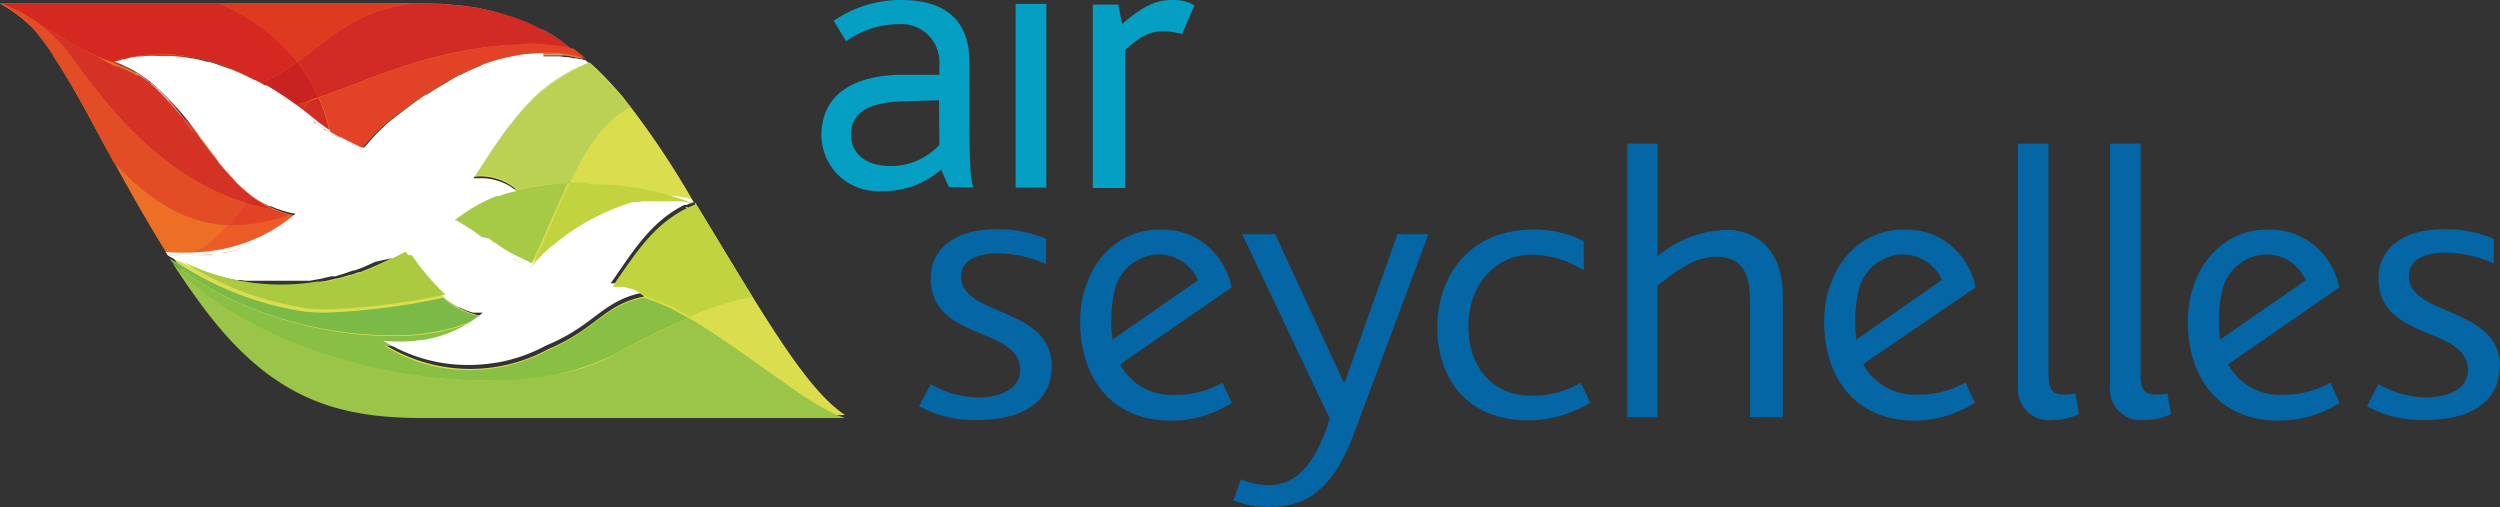 <svg xmlns="http://www.w3.org/2000/svg" viewBox="0 0 189.88 38.51"><rect x="0" y="0" width="189.88" height="38.51" fill="#333333" stroke="none"/><defs><style>.cls-1{fill:#0466a5;}.cls-2{fill:#049fc2;}.cls-3{fill:#dadd4d;}.cls-4{fill:#e4e687;}.cls-5{fill:#c1d33f;}.cls-6{fill:#ed6f26;}.cls-7{fill:#e79379;}.cls-8{fill:#e24d26;}.cls-9{fill:#f8bea8;}.cls-10{fill:#eb5c27;}.cls-11{fill:#e6795e;}.cls-12{fill:#e24226;}.cls-13{fill:#e16970;}.cls-14{fill:#de3a20;}.cls-15{fill:#d24947;}.cls-16{fill:#d22e24;}.cls-17{fill:#e14322;}.cls-18{fill:#e57e7f;}.cls-19{fill:#d43225;}.cls-20{fill:#d5554d;}.cls-21{fill:#d54840;}.cls-22{fill:#d22d25;}.cls-23{fill:#d42820;}.cls-24{fill:#c82321;}.cls-25{fill:#bfd677;}.cls-26{fill:#bad153;}.cls-27{fill:#adcc54;}.cls-28{fill:#a6c946;}.cls-29{fill:#cad855;}.cls-30{fill:#b5d488;}.cls-31{fill:#a2c95b;}.cls-32{fill:#8abf46;}.cls-33{fill:#7bba47;}.cls-34{fill:#e15757;}.cls-35{fill:#d2403b;}.cls-36{fill:#d22a24;}.cls-37{fill:#c82121;}.cls-38{fill:#fff;}.cls-39{fill:#ebedaa;}.cls-40{fill:#f0f1c2;}.cls-41{fill:#dee6a0;}.cls-42{fill:#f7b284;}.cls-43{fill:#f2c5b4;}.cls-44{fill:#f0a37f;}.cls-45{fill:#fcdccf;}.cls-46{fill:#f6aa81;}.cls-47{fill:#eeaeaa;}.cls-48{fill:#f1b9b4;}.cls-49{fill:#f09d79;}.cls-50{fill:#e7a395;}.cls-51{fill:#e69477;}.cls-52{fill:#dee9b9;}.cls-53{fill:#d9e5a9;}.cls-54{fill:#d1e1a1;}.cls-55{fill:#e3e9a9;}.cls-56{fill:#d3e29e;}.cls-57{fill:#d7e7c0;}.cls-58{fill:#c2db9e;}.cls-59{fill:#f1b6a1;}.cls-60{fill:#f09f7d;}.cls-61{fill:#e59377;}.cls-62{fill:#9bc549;}.cls-63{fill:#acca3f;}</style></defs><title>HM</title><g id="Layer_2" data-name="Layer 2"><g id="Layer_1-2" data-name="Layer 1"><g id="layer1"><g id="g10912"><g id="g8792"><path id="path8794" class="cls-1" d="M79.88,27.82C79.88,23.27,73,24.06,73,21c0-1.26,1.27-1.76,2.78-1.76a9.21,9.21,0,0,1,3.67.82V18.14a9.48,9.48,0,0,0-3.76-.73c-3.41,0-5,1.67-5,3.72,0,4.82,6.8,3.61,6.8,7,0,1.29-1.33,2.05-3.17,2.05a7.24,7.24,0,0,1-3.63-1l-.89,1.67a8.69,8.69,0,0,0,4.42,1.05c3.2,0,5.66-1.2,5.66-4.11"/></g><g id="g8796"><path id="path8798" class="cls-1" d="M108.49,17.79h-2.35l-4,11.24h-.09L96.85,17.79h-2.5l6.64,14c-1.1,3.68-2.72,5.05-4.57,5.05a5,5,0,0,1-2.16-.44L93.68,38a6.59,6.59,0,0,0,2.69.5c2.44,0,4.73-.87,6.48-5.6Z"/></g><g id="g8800"><path id="path8802" class="cls-1" d="M120.78,30.58l-.72-1.52a7.1,7.1,0,0,1-3.7,1c-3,0-4.83-2.17-4.83-5.25s1.94-5.47,4.86-5.47a7.59,7.59,0,0,1,3.9,1.19V18.31a8.53,8.53,0,0,0-3.77-.88c-5,0-7.35,3.6-7.35,7.44s2.22,7.06,6.91,7.06a9.27,9.27,0,0,0,4.71-1.34"/></g><g id="g8804"><path id="path8806" class="cls-1" d="M135.41,31.69V22.53c0-3.78-2.2-5.07-4.31-5.07a8.49,8.49,0,0,0-5.2,2V10.91H123.6V31.69h2.29v-10c1.23-.91,2.66-2.19,4.45-2.19,2.33,0,2.58,1.81,2.58,3.54v8.63Z"/></g><g id="g8808"><path id="path8810" class="cls-1" d="M189.88,27.82c0-4.55-6.92-3.76-6.92-6.87,0-1.26,1.27-1.76,2.78-1.76a9.21,9.21,0,0,1,3.67.82V18.14a9.48,9.48,0,0,0-3.76-.73c-3.42,0-5,1.67-5,3.72,0,4.82,6.8,3.61,6.8,7,0,1.29-1.33,2.05-3.16,2.05a7.23,7.23,0,0,1-3.63-1l-.89,1.67a8.69,8.69,0,0,0,4.42,1.05c3.2,0,5.66-1.2,5.66-4.11"/></g><g id="g8812"><path id="path8814" class="cls-1" d="M147.46,21.28,141,25.79a10.25,10.25,0,0,1,.2-3.86,3.52,3.52,0,0,1,3.32-2.61,3.28,3.28,0,0,1,3,2m2.53.51a3.3,3.3,0,0,0-.25-.85,5.3,5.3,0,0,0-5.25-3.54c-3.44,0-6,3-6,7s2.14,7.51,6.94,7.51A8.61,8.61,0,0,0,150,30.58l-.72-1.53a7.08,7.08,0,0,1-3.6.92,4.44,4.44,0,0,1-4.17-2.31Z"/></g><g id="g8816"><path id="path8818" class="cls-1" d="M175.13,21.28l-6.5,4.51a10.22,10.22,0,0,1,.19-3.86,3.52,3.52,0,0,1,3.32-2.61,3.28,3.28,0,0,1,3,2m2.53.51a3.33,3.33,0,0,0-.25-.85,5.3,5.3,0,0,0-5.25-3.54c-3.44,0-6,3-6,7s2.14,7.51,6.94,7.51a8.59,8.59,0,0,0,4.58-1.35L177,29.06a7.09,7.09,0,0,1-3.6.92,4.43,4.43,0,0,1-4.17-2.31Z"/></g><g id="g8820"><path id="path8822" class="cls-1" d="M157.91,31.43l-.29-1.55a3.24,3.24,0,0,1-.79.09c-.89,0-1.24-.26-1.24-1.58V10.91h-2.32V29.36a2.35,2.35,0,0,0,2.64,2.54,4.37,4.37,0,0,0,2-.47"/></g><g id="g8824"><path id="path8826" class="cls-1" d="M164.9,31.43l-.29-1.55a3.24,3.24,0,0,1-.79.09c-.89,0-1.24-.26-1.24-1.58V10.91h-2.32V29.36a2.35,2.35,0,0,0,2.64,2.54,4.36,4.36,0,0,0,2-.47"/></g><g id="g8828"><path id="path8830" class="cls-1" d="M91,21.28l-6.5,4.51a10.25,10.25,0,0,1,.19-3.86,3.52,3.52,0,0,1,3.32-2.61,3.28,3.28,0,0,1,3,2m2.53.51a3.29,3.29,0,0,0-.25-.85,5.3,5.3,0,0,0-5.25-3.54c-3.44,0-6,3-6,7s2.14,7.51,6.94,7.51a8.6,8.6,0,0,0,4.58-1.35l-.72-1.53a7.09,7.09,0,0,1-3.6.92,4.43,4.43,0,0,1-4.17-2.31Z"/></g><path id="path8832" class="cls-2" d="M79.47.3H77.14V14.25h2.33Z"/><g id="g8834"><path id="path8836" class="cls-2" d="M90.72.41A3,3,0,0,0,89.12,0c-.92,0-1.91.1-3.9,1.83L84.94.35H83V14.28h2.46V3.8c1.23-1.12,1.91-1.42,2.89-1.42a4.42,4.42,0,0,1,1.42.22Z"/></g><g id="g8838"><path id="path8840" class="cls-2" d="M73.94,14.23c-.19-.44-.31-1.38-.31-5.3V4.71C73.63,1.17,71.35,0,68.46,0a9,9,0,0,0-5.14,1.58l.94,1.55a6.85,6.85,0,0,1,3.95-1.29A2.88,2.88,0,0,1,71.35,4.8v.88h-3.1c-3.92.12-5.86,1.86-5.86,4.58a4.27,4.27,0,0,0,4.54,4.25,6.56,6.56,0,0,0,4.55-1.64l.59,1.34ZM71.35,11a5,5,0,0,1-3.71,1.61c-1.94,0-3-1-3-2.36,0-1.61,1.13-2.46,3.89-2.55l2.79-.09Z"/></g><g id="g8842"><path id="path8844" class="cls-3" d="M52.78,15.58h0l-.52.23h0c-2.74,1.29-4.11,3.7-5.77,6a3.16,3.16,0,0,1,2.44.71c-3.07.6-3.63,2.47-7.3,4h0a12.37,12.37,0,0,1-12.38-.33h0a11.67,11.67,0,0,0,3-.07,9.38,9.38,0,0,0,4.53-2.08h0c-2.93-.5-4.3-2.81-5.95-5a26.37,26.37,0,0,1-3.48,1.63l-.11,0-.55.2-.11,0h0q-.47.15-.95.28h-.08l-.72.17h0l-.73.13h0a16.69,16.69,0,0,1-11-2h0c.58.92,1.39,2.14,2.41,3.52,5.23,7.08,10.2,8.55,16.79,8.55H64.18c-3-2-6.08-7.43-11.4-16.17"/></g><g id="g8846"><path id="path8848" class="cls-4" d="M31,19.38l.14.19L31,19.38m.17.23a18.61,18.61,0,0,0,2.55,3h0a17.64,17.64,0,0,1-2.44-2.86l-.11-.15m-18.22.06h0l.19.11-.19-.11m.86.46h0A16.55,16.55,0,0,0,21,21.87a16.56,16.56,0,0,1-7.22-1.73m14.73.13-.46.2c-.26.11-.51.21-.74.28h0l-.1,0-.23.08.27-.1.11,0c.37-.13.79-.3,1.21-.48M26.63,21l-.87.26-.05,0,.64-.19h0l.13,0h0l.11,0m-1.05.32h0m-.06,0h-.06l-.83.19h0l.13,0h0l.73-.17h.06m-1.05.24h0l-.31.06.1,0,.22,0m-.42.08-.1,0h.1m12.56,2.44h0"/></g><g id="g8850"><path id="path8852" class="cls-5" d="M13.78,20.14h0a16.58,16.58,0,0,0,7.42,1.74,17,17,0,0,0,2.73-.22h0l.28,0-.1,0-.1,0H24a17.15,17.15,0,0,1-2.75.22H21a16.57,16.57,0,0,1-7.22-1.73m13.52.61-.11,0-.27.1-.28.1-.11,0,.26-.09.26-.09.26-.09m-.77.27h0l-.13,0h0l.06,0,.08,0h0m-.95.28h0m0,0h0m0,0h0"/></g><g id="g8854"><path id="path8856" class="cls-3" d="M41,7C39,8.81,37.52,11.2,36,13.43a4.2,4.2,0,0,1,3.26,1,11.52,11.52,0,0,0-4.67,2.25,21.31,21.31,0,0,1,2.88,2,13.65,13.65,0,0,0,1.49,1l1,.49.41.2a11.89,11.89,0,0,1,1.59-1.58c2.64-2.07,6.24-4.37,10.07-3.55l.11,0,.57.15h0a64.77,64.77,0,0,0-5.38-8l-.05-.06c-.4-.47-.81-.93-1.24-1.38q-.35-.36-.71-.71l-.36-.33-.18-.16-.37.15A12.37,12.37,0,0,0,41,7"/></g><g id="g8858"><path id="path8860" class="cls-6" d="M14.43,9.5,14,9l-.15-.19-.52-.62L13.17,8l-.54-.58-.2-.19L12,6.76l-.28-.24-.52-.41-.3-.22-.08-.05-.44-.28-.07,0a9.76,9.76,0,0,0-1.66-.78l.69-.22.06,0a12.56,12.56,0,0,1,9.08,1.14l0,0,.46.23.81.44.16.1.87.53.33.22.81.56.17.12.17.13c.52.39,1,.78,1.5,1.18h0l.33.25c.34.24.69.46,1,.67l0,0c.35.2.72.39,1.08.58l1,.48,0,0,.21.1h.07a16.51,16.51,0,0,1,2.19-2.18c3.82-3,9.11-6.35,14.69-4.6h0A16.69,16.69,0,0,0,35,.42C32.57.19,30.15.26,27.77.26H0a10.14,10.14,0,0,1,4.08,4c1.66,2.53,3,5.25,4.48,7.89,1.34,2.43,2.7,4.85,4.17,7.2a14.77,14.77,0,0,0,5.38-.47,13.17,13.17,0,0,0,4.6-2.46h0c-4.07-.7-5.94-4-8.24-7"/></g><g id="g8862"><path id="path8864" class="cls-7" d="M31.71.26h-.1c1.05,0,2.06,0,3,.14C33.71.3,32.73.26,31.71.26M43.57,3.8q.46.36.9.74h0q-.45-.39-.91-.74h0M41.28,4A14.65,14.65,0,0,0,34.42,6l-.08,0a31.33,31.33,0,0,0-4.06,2.68c.66-.5,1.36-1,2.1-1.49h.07a21.18,21.18,0,0,1,4.94-2.47h0l.45-.14h0l.44-.12h.06l.42-.1.08,0,.41-.08.09,0,.4-.06h.11l.39,0h.13l.37,0h1.05l.34,0h.14l.2,0,.31,0,.23,0,.29.05.25.06.27.06.15,0,.34.1h0a10.45,10.45,0,0,0-2.2-.44c-.32,0-.63,0-1,0M19.76,6.35l.06,0h0l0,0h0m1.63,1,.26.18.44.32.55.41.53.41.29.23.06.05c-.4-.33-.83-.66-1.27-1l-.14-.11-.07,0-.14-.1-.52-.36m6.13,3.94h0"/></g><g id="g8866"><path id="path8868" class="cls-8" d="M31.61.26h0M42.23,4.09a10.45,10.45,0,0,1,2.2.44h0a10.45,10.45,0,0,0-2.2-.44M34.34,6a25.23,25.23,0,0,0-4.21,2.79h0l.15-.11A31.48,31.48,0,0,1,34.34,6m-14.57.32,0,0,0,0,0,0h0l.77.47.3.19.42.28.52.36.14.1a26.37,26.37,0,0,0-2.27-1.48m2.34,1.53.14.11c.44.32.86.66,1.27,1l.24.19-.37-.3-.2-.16-.29-.23h0L22.27,8h0l-.16-.12m1.65,1.29h0m0,0h0m0,0h0m0,0,0,0,0,0m.28.21h0m.26.18h0l0,0-.07,0"/></g><g id="g8870"><path id="path8872" class="cls-9" d="M22,16.31h0l.64.14L22,16.31m.64.14h0m-.33.32a13.19,13.19,0,0,1-3.76,2l.17-.06h0a12.41,12.41,0,0,0,2.06-.94q.53-.3,1-.65l.46-.34,0,0m-9.64,2.55,0,.07,0-.07m3.43,0h0m-1.6.12h0"/></g><g id="g8874"><path id="path8876" class="cls-10" d="M22,16.31a14.7,14.7,0,0,1-4,.78h-.7q-.48.53-1,1a4.31,4.31,0,0,1-1.68,1.1,4,4,0,0,1-1.12.15,5.69,5.69,0,0,1-.82-.07l0,.07h.19l.29,0,.26,0h1.36l.5,0h.13l.64-.07h0l.58-.09.21,0,.4-.08.23-.05L18,19l.13,0h0l.05,0,.4-.12a13.19,13.19,0,0,0,3.76-2l0,0h0c.11-.1.28-.27.35-.27h-.06L22,16.31"/></g><g id="g8878"><path id="path8880" class="cls-7" d="M0,.26H0m0,0H0m0,0C3,1.55,5,5.64,8.4,11.89,7,9.34,5.67,6.73,4.08,4.29A10.19,10.19,0,0,0,0,.27"/></g><g id="g8882"><path id="path8884" class="cls-8" d="M0,.26H0a10.18,10.18,0,0,1,4.05,4c1.6,2.43,2.92,5,4.32,7.59l.25.46C11.1,15,14,17,17.32,17.1a19.33,19.33,0,0,0,1.35-1.7c-6.56-2-10.73-7.62-13.18-11A12,12,0,0,0,2.15,1.26C1.88,1.1,1.62,1,1.38.83S1,.66.9.59L.4.39.2.32,0,.26"/></g><g id="g8886"><path id="path8888" class="cls-7" d="M16.39,12.1a11.52,11.52,0,0,0,4.47,3.82h0a8,8,0,0,0,1.15.39h0a7.78,7.78,0,0,1-.86-.28h0l-.39-.16,0,0a11.77,11.77,0,0,1-4.28-3.73"/></g><g id="g8890"><path id="path8892" class="cls-11" d="M20.85,15.92a7.89,7.89,0,0,0,1.16.39,7.83,7.83,0,0,1-1.15-.39h0"/></g><g id="g8894"><path id="path8896" class="cls-12" d="M18.67,15.41a19.06,19.06,0,0,1-1.35,1.7H18a14.65,14.65,0,0,0,4-.78,8.08,8.08,0,0,1-1.16-.39,17.05,17.05,0,0,1-2.18-.52"/></g><g id="g8898"><path id="path8900" class="cls-13" d="M34.65.39l.34,0h.07l-.41,0m3.19.56q.79.22,1.54.5a15.83,15.83,0,0,1,1.76.79l.13.06.63.36c.5.3,1,.62,1.44,1l.24.18h0A16,16,0,0,0,37.83.95"/></g><g id="g8902"><path id="path8904" class="cls-14" d="M31.59.26h-15a15.14,15.14,0,0,1,6,4.45c2.47-1.79,4.56-4,8.88-4.45h.12"/></g><g id="g8906"><path id="path8908" class="cls-15" d="M31.62.26c1.12,0,2.23.06,3.34.17h0l-.34,0c-1-.1-2-.13-3-.14m7.76,1.2a16.3,16.3,0,0,1,1.71.77l.05,0a15.74,15.74,0,0,0-1.76-.79m4,2.17.24.18h0l-.24-.18"/></g><g id="g8910"><path id="path8912" class="cls-14" d="M.11.29.2.32.39.39.11.29M1.73,1,2,1.17,1.73,1"/></g><g id="g8914"><path id="path8916" class="cls-13" d="M9,4.61l-.42.14.24-.08.14,0H9M19.46,6.18l.3.17h0l-.27-.15"/></g><g id="g8918"><path id="path8920" class="cls-14" d="M12.32,4.1a10.71,10.71,0,0,0-3.69.65L9,4.61l.06,0,.27-.08.24-.07.25-.06.26-.06.24,0,.28,0,.22,0,.3,0,.19,0,.35,0h.61c.35,0,.7,0,1,0h.06l.45.05h.07l.44.07h.05l.47.1h0a16.89,16.89,0,0,1,4.54,1.79l.27.15h0A15,15,0,0,0,12.32,4.1"/></g><g id="g8922"><path id="path8924" class="cls-15" d="M19.74,6.34h0l0,0M22,7.84l.07,0,0,0,0,0"/></g><g id="g8926"><path id="path8928" class="cls-16" d="M19.74,6.34h0l0,0A26.37,26.37,0,0,1,22,7.84l0,0,0,0,.16.12h0a26.56,26.56,0,0,0-2.53-1.67"/></g><g id="g8930"><path id="path8932" class="cls-16" d="M.2.32.4.39h0L.2.32M.9.59c.15.07.32.14.48.23s.5.27.77.43L2,1.17,1.73,1C1.45.85,1.17.71.9.59"/></g><g id="g8934"><path id="path8936" class="cls-17" d="M0,.26H0l.1,0L0,.26M.42.4.74.52.42.4M2.5,1.47C3.39,2,4.39,2.68,5.45,3.28c.51.3,1,.58,1.59.83H7C6.51,3.86,6,3.58,5.45,3.28,4.32,2.63,3.35,2,2.5,1.47"/></g><g id="g8938"><path id="path8940" class="cls-18" d="M8.63,4.75h0m.16.07h0m0,0a9.81,9.81,0,0,1,1.43.69l.08,0h0A9.86,9.86,0,0,0,8.8,4.82m1.53.74h0m1.07.73.27.22,0,0h0l0,0h0l0,0-.09-.07h0l-.05,0h0l0,0m.52.42h0m.52.48h0l0,0,0,0m.77.8h0m.32.37,0,0,.05.06-.05-.06,0,0m.67.82h0l0,0,0,.06,0-.06,0,0M15,10.26c.46.62.92,1.25,1.39,1.85-.39-.5-.76-1-1.14-1.52L15,10.26"/></g><g id="g8942"><path id="path8944" class="cls-17" d="M7.22,4.2l.23.1c.4.18.79.33,1.18.46l.07,0,.08,0,.65.27.19.09.49.26.13.07A9.55,9.55,0,0,0,8.8,4.82h0l-.17-.06h0c-.4-.13-.8-.28-1.18-.45l-.23-.1m3.11,1.36.07,0-.06,0h0m.16.1.25.16c.29.2.57.41.84.61l.1.08h0l-.27-.22-.07-.05-.08-.06-.08-.06L11,6l-.09-.07-.08-.05,0,0,0,0h0l-.23-.15m1.2.86h0m.74.67.28.27-.07-.07h0l0,0-.14-.13,0,0h0m.74.77h0m0,0,0,0,0,0h0m.39.44.13.16.1.12-.1-.12-.13-.16m10.16.73h0m0,0,0,0,0,0m0,0h0m0,0h0"/></g><g id="g8946"><path id="path8948" class="cls-19" d="M23.51,7.66c-.43.13-.84.25-1.24.35l.62.47L23,8.34,23.22,8l.3-.38m-.13,1.21.37.3h0l0,0h0l0,0,0,0,.13.1.06,0,0,0h0l.23.16.07,0,.1.07h0c-.4-.26-.76-.55-1.13-.85"/></g><g id="g8950"><path id="path8952" class="cls-19" d="M.4.39l.5.2h0L.74.52.42.4h0"/></g><g id="g8954"><path id="path8956" class="cls-20" d="M10.23,5.51l0,0,.06,0h0l-.08,0m1.61,1.15.12.1,0,0,0,0h0l0,0h0l-.07-.06m.21.18,0,0h0l0,0m.17.15.17.17-.08-.08L12.21,7m.75.75.11.12L13,7.78l0,0M13.2,8h0m.13.15h0m.1.11.16.19-.05-.06,0,0-.09-.11m.44.53h0l.1.13-.1-.13M14,9l0,0,.37.47-.12-.16,0-.06,0,0-.09-.11L14,9m.85,1.1A23.51,23.51,0,0,0,19,14.86h0a8.37,8.37,0,0,0,1.81,1.06h0A11.51,11.51,0,0,1,16.4,12.1c-.47-.6-.93-1.22-1.39-1.85L14.85,10"/></g><g id="g8958"><path id="path8960" class="cls-19" d="M2.15,1.26A12,12,0,0,1,5.49,4.4c2.46,3.38,6.63,9,13.18,11l.38-.54A23.51,23.51,0,0,1,14.85,10l-.33-.43-.08-.11h0l0-.05L14,9l0,0h0l0,0-.1-.13h0l0,0-.1-.13-.13-.16-.16-.19,0,0-.07-.07h0L13.23,8l0,0h0l-.09-.09L13,7.74l-.1-.11-.09-.09-.07-.07-.28-.27h0l0,0L12.21,7l0,0-.11-.1,0,0L12,6.78l0,0-.12-.1-.12-.1,0,0h0l-.1-.08c-.27-.21-.54-.41-.84-.61l-.25-.16h0l-.07,0-.07,0-.06,0,0,0-.13-.07-.49-.26-.19-.09-.65-.27-.08,0-.07,0A12.32,12.32,0,0,1,7.45,4.3l-.23-.1-.17-.08H7C6.49,3.86,6,3.58,5.45,3.28,4.39,2.68,3.39,2,2.5,1.47l-.36-.21"/></g><g id="g8962"><path id="path8964" class="cls-21" d="M19,14.86h0a8.36,8.36,0,0,0,1.81,1.06h0A8.35,8.35,0,0,1,19,14.86"/></g><g id="g8966"><path id="path8968" class="cls-22" d="M19,14.86l-.38.54a16.83,16.83,0,0,0,2.18.52A8.33,8.33,0,0,1,19,14.86"/></g><g id="g8970"><path id="path8972" class="cls-23" d="M16.63.26H0l.09,0,.28.1h0L.74.52c.23.09.45.2.66.31L1.73,1,2,1.17l.49.3C3.35,2,4.32,2.63,5.45,3.28c.53.3,1.06.58,1.59.83h0l.17.08.23.1c.38.17.77.32,1.18.45a10.66,10.66,0,0,1,3.69-.65,15,15,0,0,1,7.42,2.24A13.29,13.29,0,0,0,22.58,4.7a15.13,15.13,0,0,0-6-4.45"/></g><g id="g8974"><path id="path8976" class="cls-24" d="M22.58,4.7a13.35,13.35,0,0,1-2.84,1.63A26.58,26.58,0,0,1,22.27,8q.6-.15,1.24-.35l.15-.19L24,7A12.82,12.82,0,0,0,22.58,4.7"/></g><g id="g8978"><path id="path8980" class="cls-24" d="M.39.39h0M.74.52.87.58h0c.27.12.55.26.83.42L1.41.83C1.19.72,1,.61.74.52M2,1.17l.13.08.36.21L2,1.17m5,2.95.17.08-.17-.08"/></g><g id="g8982"><path id="path8984" class="cls-25" d="M45.25,5.25l0,0c.24.23.48.47.71.71.43.44.84.9,1.24,1.38l.05.06.42.51c-.15-.19-.31-.38-.47-.57-.37-.44-.75-.86-1.14-1.28-.23-.24-.47-.48-.71-.72l-.11-.11m-8.88,8.16h0"/></g><g id="g8986"><path id="path8988" class="cls-26" d="M44.74,4.77l-.05,0h0l-.14.05-.2.08-.1,0-.33.15-.34.16-.5.28-.37.21-.46.31-.36.25-.46.37L41.1,7l0,0,0,0L41,7l-.4.38-.27.26c-.17.17-.33.34-.49.52l-.22.23-.5.6L39,9.22l-.53.68-.1.13-.58.8,0,0-.35.5,0,0-.71,1-.7,1h.42a4,4,0,0,1,2.83,1h0a9,9,0,0,0-1.3.36A26.85,26.85,0,0,1,41.85,14c.48-.05,1-.09,1.45-.12.2-.42.4-.83.62-1.24A12.43,12.43,0,0,1,46.5,9.08a5.74,5.74,0,0,1,1.37-.92l-.18-.23-.42-.51-.05-.06c-.4-.47-.81-.93-1.24-1.38-.23-.24-.47-.48-.71-.71l0,0-.51-.47h0"/></g><g id="g8990"><path id="path8992" class="cls-25" d="M35.57,17.29c.55.37,1.06.75,1.55,1.14l0,0c-.44-.35-.9-.7-1.39-1l-.19-.13"/></g><g id="g8994"><path id="path8996" class="cls-26" d="M35.77,17.42c.49.34,1,.68,1.39,1l.1.07c-.46-.37-1-.75-1.49-1.11m3.51,2.41h0"/></g><g id="g8998"><path id="path9000" class="cls-4" d="M50.49,15h0m-.36,0h0m-.76.05h0m-.38.05h0m-.42.08h0m-.28.06-.13,0h0l.08,0m-.16,0a17.28,17.28,0,0,0-6,3.21,18.44,18.44,0,0,1,5.31-3h0l.33-.1h0l.29-.08m4.49,0,0,0,0,0h0M42.16,18.52h0m0,0h0m0,0h0m-.24.19h0"/></g><g id="g9002"><path id="path9004" class="cls-4" d="M37.86,14.78l-.15,0a12,12,0,0,0-3.17,1.83,13,13,0,0,1,3.32-1.87m-3.32,1.87.07,0,0,0q.47.28.92.57c-.33-.22-.68-.44-1-.64m3,2.08,0,0a9,9,0,0,0,1.35.86,13.56,13.56,0,0,1-1.37-.88"/></g><g id="g9006"><path id="path9008" class="cls-5" d="M37.25,18.53l.24.2a14.06,14.06,0,0,0,1.37.88l.05,0h0l.25.13a16.29,16.29,0,0,1-1.92-1.25"/></g><g id="g9010"><path id="path9012" class="cls-27" d="M34.54,16.65h0q.53.31,1,.64l.19.13c-.39-.27-.8-.53-1.22-.77"/></g><g id="g9014"><path id="path9016" class="cls-28" d="M43.3,13.9c-.48,0-1,.06-1.45.12a27.08,27.08,0,0,0-3.95.75h0a13,13,0,0,0-3.32,1.87c.42.24.83.5,1.22.77s1,.73,1.49,1.11a16.29,16.29,0,0,0,1.92,1.25l.09,0h0l.56.28h0l0,0,.29.14h0c.15,0,.48-.77.55-.92.37-.73.7-1.47,1-2.21.48-1.09,1-2.19,1.46-3.27"/></g><g id="g9018"><path id="path9020" class="cls-4" d="M52.26,15.8l0,0h0l-.06,0H52l-.42.23q.29-.17.61-.32h0l0,0m2,2.27c1,1.66,1.93,3.19,2.79,4.57-.85-1.38-1.78-2.9-2.79-4.57m-41.38,1.6v0h0v0m0,0h0m0,0v0h0m33.77,1.86h0l-.24.34.24-.34m-22.1,0-.11,0h.11"/></g><g id="g9022"><path id="path9024" class="cls-29" d="M26.53,21h0m-.17.05h0l-.64.19-.13,0h0l.78-.23m-.87.25h0m0,0h0l-.73.17h0l-.13,0h0l.17,0h0l.72-.17h0m-1,.23h0l-.22,0,.22,0"/></g><g id="g9026"><path id="path9028" class="cls-30" d="M12.91,19.67h0m.2.11.67.36h0l-.65-.34m35.75,2.78,0,0,0,0h0m-15.17.05h0a6.08,6.08,0,0,0,2.92,1.45h0L36.32,24l-.07,0L36,23.9l-.15,0-.31-.11-.11,0-.32-.15,0,0a6.56,6.56,0,0,1-1.33-.91m3,1.46h0m27.47,7.65,0,0,0,0h0"/></g><g id="g9030"><path id="path9032" class="cls-31" d="M12.91,19.67h0q.43.25.87.46h0l-.67-.36-.19-.11m20.77,2.95h0a6.09,6.09,0,0,0,3,1.46h-.07a6.08,6.08,0,0,1-2.92-1.45"/></g><g id="g9034"><path id="path9036" class="cls-32" d="M12.91,19.67h0c.28.17.57.32.86.47h0q-.44-.22-.87-.46"/></g><g id="g9038"><path id="path9040" class="cls-31" d="M12.91,19.67h0"/></g><g id="g9042"><path id="path9044" class="cls-32" d="M12.91,19.67h0l.13.2-.13-.21h0m.13.21.39.61c5.41,5.48,15.31,8.43,23.48,8.43a20.53,20.53,0,0,0,9.8-2,51.91,51.91,0,0,1,5.58-2.75c-.43-.25-.87-.5-1.34-.74a18,18,0,0,0-2-.8l-.08,0,0,0c-3.07.61-3.63,2.47-7.3,4h0a12.31,12.31,0,0,1-3.76,1.31h-.05a12.58,12.58,0,0,1-2.12.18h0a12.08,12.08,0,0,1-6.44-1.84h.05c.44,0,.86.06,1.27.06h0a10.94,10.94,0,0,0,1.61-.11h0l.1,0a9.38,9.38,0,0,0,4.53-2.08h-.07a16,16,0,0,1-7,1.38c-5.63,0-12.28-2-16.61-5.58"/></g><g id="g9046"><path id="path9048" class="cls-33" d="M12.91,19.67l.13.21h0c4.32,3.63,11,5.58,16.61,5.58a16,16,0,0,0,7-1.38,6.09,6.09,0,0,1-3-1.46,52.23,52.23,0,0,1-8.92,1.13,14.87,14.87,0,0,1-1.57-.08,23.86,23.86,0,0,1-9.41-3.54c-.29-.15-.58-.3-.86-.47"/></g><g id="g9050"><path id="path9052" class="cls-9" d="M44.47,4.54h0m-18.57,6,.15.08.05,0,.25.13-.1,0-.35-.18m1.59.79h0"/></g><g id="g9054"><path id="path9056" class="cls-10" d="M44.47,4.54h0M24.93,10l0,0,.25.15,0,0,.11.06L24.93,10m.91.51,0,0,.36.18.09,0h0l-.52-.27m1,.52.06,0,.13.07L26.87,11m.34.16h0l.26.13-.28-.13"/></g><g id="g9058"><path id="path9060" class="cls-11" d="M43.56,3.8q.46.35.91.74h0c-.29-.25-.6-.5-.9-.74h0m-2.28.25a14.71,14.71,0,0,0-6.94,2l.08,0a14.66,14.66,0,0,1,6.86-1.94c.32,0,.63,0,1,0-.32,0-.64,0-1,0m-13.8,7.26h0l0,0h-.07"/></g><g id="g9062"><path id="path9064" class="cls-34" d="M41.14,2.24a16.73,16.73,0,0,1,2.2,1.38,17.17,17.17,0,0,0-1.44-1l-.63-.36-.13-.06"/></g><g id="g9066"><path id="path9068" class="cls-35" d="M41.09,2.22A17.14,17.14,0,0,1,43.56,3.8h0l-.24-.18a16.86,16.86,0,0,0-2.2-1.38l-.05,0"/></g><g id="g9070"><path id="path9072" class="cls-36" d="M41.09,2.22a16.3,16.3,0,0,0-1.71-.77A18.31,18.31,0,0,0,35,.43h0C33.85.32,32.73.27,31.62.26h-.15c-4.33.46-6.41,2.66-8.88,4.45A12.89,12.89,0,0,1,24,7l.18.39c.85-.28,1.76-.62,2.75-1,5.66-2.3,9.84-3,12.9-3a15.67,15.67,0,0,1,3.69.41,17.14,17.14,0,0,0-2.48-1.58"/></g><g id="g9074"><path id="path9076" class="cls-22" d="M24.22,7.44l-.71.23-.3.38L23,8.33l-.11.15.49.39c.37.3.74.59,1.13.85l.06,0,.09.05,0,0,0,0,.08,0,.27.16a14.07,14.07,0,0,0-.86-2.63"/></g><g id="g9078"><path id="path9080" class="cls-37" d="M24,7l-.37.42-.16.19.71-.23L24,7"/></g><g id="g9082"><path id="path9084" class="cls-38" d="M41.27,4.05H41l-.4,0h-.2l-.16,0-.32,0h-.13l-.52.08-.23,0-.35.07-.24.06-.34.09-.23.06-.53.16-.3.1-.26.09L36.51,5l-.25.1-.31.13-.24.11-.3.14-.25.12-.19.1-.09,0-.27.14L34.35,6,34,6.23l-.18.1c-.47.27-.93.56-1.38.85h-.09l0,0-.4.27-.09.07-.33.23-.12.09-.3.22-.13.1-.28.21-.13.1-.28.21-.11.08h0l-.39.3h0c-.19.15-.37.3-.55.47l-.29.28-.24.23-.48.51-.05.06-.54.61,0,0,0,0h0l-.21-.1,0,0-1.13-.56-.05,0-.54-.29-.33-.19,0,0h0c-.36-.21-.7-.42-1-.66l0,0-.18-.13-.12-.1h0l-.64-.52-.22-.17-.5-.38-.3-.22-.27-.19-.56-.39,0,0-.71-.46-.61-.37-.07,0h0l-.05,0h0l0,0h0l-.76-.41-.06,0-.32-.16-.19-.09-.48-.23-.25-.11-.42-.18L16.81,5l-.3-.11h0l-.64-.2-.15,0-.4-.11-.22-.05-.4-.09-.12,0-.66-.11h-.05l-.72-.07-.32,0h-.68A10.63,10.63,0,0,0,10,4.36h0l-.59.15H9.29L9,4.62H9l-.11,0-.19.07,0,0h0l.48.19h0l.39.18-.11-.05.19.09.24.12.17.09.25.14h0l0,0a10.71,10.71,0,0,1,1.18.82h0l.14.12h0a22.24,22.24,0,0,1,3.6,4.08l.09.11.68.91.35.45.22.28,0,.05c.18.23.37.45.56.67s.59.65.9,1l.24.22a10.4,10.4,0,0,0,.85.71h0l.44.3,0,0,.44.26,0,0,.46.23.1,0,.17.07.21.09h0l.32.11.25.08.3.09c.21.05.42.1.64.14h0l-.37.29,0,0-.46.34q-.49.35-1,.65a12.42,12.42,0,0,1-2.06.94h0l-.44.14-.19.06h0a12.93,12.93,0,0,1-1.5.34,14.64,14.64,0,0,1-2.1.19h-.3c-.48,0-1,0-1.45-.06l.18.28h0c.26.15.53.3.8.43l.06,0,.47.23.27.12.4.17h0l.29.11.4.15.06,0,.25.08.39.13.32.09.38.11.34.08.38.09.34.07.16,0,.22,0,.35.05.12,0,.25,0,.3,0h0l.37,0h.35l.37,0h1.44l.32,0h0l.37,0,.3,0h0l.38,0,.21,0,.13,0,.38-.07h0l.4-.07.81-.19h.15l.06,0,.1,0,.66-.2.72-.25.1,0h0c.23-.08.49-.18.75-.28l.84-.38h0L30,19.56l.47-.25.12-.06.21-.11h0l.48.64c.44.59.87,1.18,1.34,1.73h0l.37.42,0,0,.37.37.05,0,.39.35h0l.38.29,0,0,.41.27,0,0,.24.13.06,0,.12.06.25.11.19.08.23.08.25.08.14,0,.06,0,.11,0,.11,0,.15,0h.17a9.36,9.36,0,0,1-4.53,2.07l-.1,0h0a10.74,10.74,0,0,1-1.6.12h0c-.4,0-.83,0-1.27-.06h-.05a12.07,12.07,0,0,0,6.44,1.84h0a12.6,12.6,0,0,0,2.13-.18h.05a12.29,12.29,0,0,0,3.76-1.31h0c3.66-1.51,4.23-3.38,7.3-4l0,0a3,3,0,0,0-2.08-.71h-.34l.24-.34c1.51-2.18,2.86-4.36,5.34-5.61h.11l.06,0h0l.53-.23h0l-.12-.2h0l-.57-.15-.11,0c-.24-.05-.48-.09-.71-.12h0c-.24,0-.47,0-.71,0h-.19l-.51,0h0l-.67.07h0l-.64.12h0l-.62.16-.05,0-.42.14-.47.17-.25.1-.52.23-.18.08-.7.36h0l-.65.37-.2.12-.45.29-.22.15-.41.28-.22.15-.41.3-.18.13-.56.43h0l-.38.33-.05,0-.23.22,0,0,0,0c-.29.28-.57.6-.86.93l-.12-.06-.29-.14-1-.49h0a9.21,9.21,0,0,1-1.4-.89l0,0-.06,0h0l-.37-.3L36.59,18l-.23-.17L36,17.57l-.22-.15-.17-.11-.23-.15-.7-.43-.06,0-.07,0a12,12,0,0,1,3.17-1.84l.17,0a9,9,0,0,1,1.32-.37h0a2.82,2.82,0,0,0-.33-.28,4.24,4.24,0,0,0-2.49-.7h-.43v0C37.52,11.19,39,8.81,41,7h0a12.3,12.3,0,0,1,3.33-2.08l.37-.15-.13-.11-.13-.11h-.09l-.2-.06-.14,0-.23-.06-.19,0-.42-.09-.2,0-.44-.06H42.4l-.19,0h-.94"/></g><g id="g9086"><path id="path9088" class="cls-39" d="M52.78,15.58h0M25.54,21.31h0Z"/></g><g id="g9090"><path id="path9092" class="cls-40" d="M30.77,19.12h0l.2.26.14.19,0,0,.11.15-.48-.64M28,20.47c-.26.11-.51.21-.75.28h0l.74-.28m-.79.3-.1,0,.1,0m-1.48.49-.1,0h.1m-.17,0h0m-.08,0h0m0,0h0m0,0h0m11.2,2.75h0"/></g><g id="g9094"><path id="path9096" class="cls-41" d="M25.52,21.32h0Z"/></g><g id="g9098"><path id="path9100" class="cls-39" d="M44.74,4.77l-.37.15.13-.05.14-.05,0,0,.05,0m-.37.15A12.34,12.34,0,0,0,41,7h0l.06,0a12.26,12.26,0,0,1,3.21-2l.06,0M41,7c-2.06,1.8-3.5,4.18-5.07,6.4l.69-1,.71-1,0,0,.35-.5h0A21.45,21.45,0,0,1,41,7l0,0m-5.08,6.42h0m16,1.77h0l.11,0,.57.15h0l-.57-.15h0l-.09,0M37.41,18.66h0l.06,0h0l0,0h0m1.5,1h0l1,.49.29.14-.28-.14h0L39.55,20l-.27-.14-.06,0-.3-.16h0"/></g><g id="g9102"><path id="path9104" class="cls-42" d="M44.47,4.54h0M18.86,5.86l.06,0-.06,0m1,.53.07,0h0l-.06,0M30.13,8.82h0m-.4.31h0m0,0h0m0,0-.3.25-.21.19,0,0h0q.27-.25.55-.47m-6,0h0m0,0,.13.1-.05,0-.07-.05m.3.23,0,0c.33.24.68.46,1,.66L25,10l-.24-.15c-.23-.14-.44-.28-.64-.42h0l0,0m1.07.68h0l0,0,.33.19-.28-.16-.05,0,0,0m2.08,1.08,0,0,.21.1-.21-.1,0,0m.33.13h0M22.7,16.47l-.34.26,0,0,.37-.29m-4.4,2.39-.18.05h0l.19-.06m-.2.06h0a12.89,12.89,0,0,1-1.49.33,12.74,12.74,0,0,0,1.51-.34m-5.37.47h0q.72.06,1.45.06h-.62l-.65,0h-.19"/></g><g id="g9106"><path id="path9108" class="cls-43" d="M41.87,4.07h.34l-.34,0m-1.43,0h0m3.62.34.14,0,.2.06-.34-.1m.37.11h0M19.82,6.39h0m12.63.79h0m0,0h0m0,0h0m0,0h0M23.89,9.28l.18.13,0,0-.15-.11h0"/></g><g id="g9110"><path id="path9112" class="cls-44" d="M19.82,6.39h0l.06,0,0,0,0,0M30.13,8.83h0m-6.3.42.05,0h0l-.06,0m.2.16,0,0h0l0,0m.05,0c.19.14.41.28.64.42l-.09-.05-.09-.05-.15-.09,0,0h0l-.25-.17h0"/></g><g id="g9114"><path id="path9116" class="cls-45" d="M22.66,16.45h0m.05,0h0m-.38.3h0l0,0-.46.34q-.49.34-1,.64a12.36,12.36,0,0,1-2.06.94h0a12.36,12.36,0,0,0,2.06-.94q.52-.3,1-.64l.46-.34,0,0m-3.59,2-.17.06-.27.09.44-.15m-2.14.54-.48.07a15,15,0,0,1-1.6.12h0a14.47,14.47,0,0,0,2.1-.19m-2.13.19h0m0,0h0"/></g><g id="g9118"><path id="path9120" class="cls-46" d="M22.36,16.73h0l0,0h0l0,0m-3.79,2-.4.12-.05,0,.18-.05.27-.09m-.48.15L18,19l-.39.1-.23.05-.4.08-.21,0-.58.09h0l.48-.07a13.6,13.6,0,0,0,1.49-.33m-2,.4-.64.07h-.13l-.5,0h-.33a15,15,0,0,0,1.6-.12m-3.38.06h0m.19,0,.65,0h-.36l-.29,0m.7,0h0"/></g><g id="g9122"><path id="path9124" class="cls-43" d="M21.12,16h0"/></g><g id="g9126"><path id="path9128" class="cls-47" d="M9,4.62l-.14,0,.11,0H9"/></g><g id="g9130"><path id="path9132" class="cls-48" d="M10.31,5.55h0l.44.28.08.05.3.22.23.17,0,0h0l.05,0a10.53,10.53,0,0,0-1.18-.82m1.2.83h0l.09.07,0,0-.14-.12m.11.09h0l0,0h0l.1.08.13.11h0l.15.13.24.22.08.08,0,0,0,0,.18.18.34.35,0,0,.13.13,0,.06,0,0h0l.08.09.07.08.16.19,0,0,.05.06.26.31,0,0,.32.41,0,0,0,.06.74,1,.25.33a22.34,22.34,0,0,0-3.6-4.09l0,0"/></g><g id="g9134"><path id="path9136" class="cls-49" d="M10.34,5.57l.06,0,.09.06.23.15h0l0,0,0,0-.44-.28m.52.33L11,6l.21.15-.3-.22m.3.22.08.06.08.06.07.05-.23-.17m.51.39h0m0,0h0l.09.08-.1-.08m.71.63,0,0h0l0,0m.06.06.13.13,0,0-.18-.18m.18.18h0l.07.07.16.16.1.11-.33-.35m.49.52,0,.05h0l0-.06m0,.06h0l0,0,0,0m0,0,0,0,.05.06L13.2,8m.39.44.13.16.1.12,0,0-.26-.31"/></g><g id="g9138"><path id="path9140" class="cls-50" d="M23.89,9.29,24,9.4l-.15-.11"/></g><g id="g9142"><path id="path9144" class="cls-51" d="M23.84,9.24l.05,0L24,9.4l0,0,0,0-.06,0-.13-.1,0,0m.26.19.25.17-.23-.16h0m.32.22.15.09,0,0h0l-.1-.07"/></g><g id="g9146"><path id="path9148" class="cls-50" d="M10.32,5.56h0m1.46,1,.06.05.07.06-.13-.11m.14.12,0,0h0l0,0,.07.06,0,0-.15-.13m.15.13h0l.14.13.09.09-.24-.22m.93.92.08.09,0,0L13,7.78m.19.21h0m.09.11,0,.05h0l.08.09.09.11-.16-.19-.07-.08m.56.66,0,0,.1.13,0,0,.1.13.09.11-.32-.41,0,0m.42.52.13.16,0,.06.42.55.16.21-.74-1"/></g><g id="g9150"><path id="path9152" class="cls-51" d="M10.4,5.61l.06,0h0l-.09-.06m1.27.91h0m0,0,0,0,.12.1-.06-.05-.09-.08m.29.25.07.06L12,6.78m.09.08.11.1,0,0-.14-.13m.35.32h0m.28.28.07.07.09.09-.16-.16m.37.4.09.09h0l0-.05,0,0m.1.11V8h0l0,0m.06.07.1.11,0-.05L13.23,8m.1.12.07.07,0,0-.08-.09h0m.49.58,0,0h0l0,0,0,0m.14.18,0,0h0l0,0m.42.53,0,.05h0l0-.06m0,.06h0l.08.11.33.43-.42-.55"/></g><g id="g9154"><path id="path9156" class="cls-52" d="M36,13.42h0"/></g><g id="g9158"><path id="path9160" class="cls-53" d="M44.69,4.79l0,0h0m-.38.15A12.32,12.32,0,0,0,41.1,7l.29-.23.46-.37.36-.24.46-.31L43,5.58l.5-.28.34-.16L44.21,5l.1,0M41.1,7,41,7l0,0,0,0M41,7a21.5,21.5,0,0,0-3.27,3.82l0,0,.58-.8.1-.13L39,9.22,39.11,9l.5-.6.22-.23.49-.52.28-.26L41,7m-3.62,4.32,0,0,0,0m0,0-.71,1,.71-1m1.85,3h0m0,0a9.2,9.2,0,0,0-1.32.37h0a9.27,9.27,0,0,1,1.3-.36"/></g><g id="g9162"><path id="path9164" class="cls-53" d="M39.22,19.8l.06,0,.27.14-.26-.14h0l-.06,0"/></g><g id="g9166"><path id="path9168" class="cls-40" d="M40.17,20.27l.12.06-.12-.06"/></g><g id="g9170"><path id="path9172" class="cls-41" d="M52.65,15.38h0M41.87,18.74h0m0,0h0m-.44.38-.23.22.23-.22m-.27.26c-.29.28-.57.6-.86.93l-.05,0h0l-.34-.16h0l.28.13.12.06c.29-.33.57-.64.86-.93M39.55,20l.32.16h0L39.55,20"/></g><g id="g9174"><path id="path9176" class="cls-40" d="M37.88,14.77l-.17,0,.15,0h0m-3.34,1.88.07,0-.07,0"/></g><g id="g9178"><path id="path9180" class="cls-41" d="M38.92,19.64l.3.16,0,0-.25-.13h0"/></g><g id="g9182"><path id="path9184" class="cls-54" d="M37.9,14.76h0m-3.36,1.89h0m4.63,3.13,0,0,.06,0h0l-.09,0m.11.06.27.14.32.16h0l-.56-.28h0m.6.3.34.16h0l-.29-.14,0,0"/></g><g id="g9186"><path id="path9188" class="cls-40" d="M52.75,15.59h0l-.53.23,0,0,.48-.2h0m-.57.25h0m-.06,0h0m0,0h0m0,0h0m0,0h0m0,0h0m0,0h0m0,0h0m0,0h0m0,0c-2.48,1.25-3.82,3.43-5.34,5.61h0c1.42-2.06,2.7-4.11,4.92-5.39l.42-.22m-39.1,3.75h0m12.76,1.61-.06,0h0l.07,0"/></g><g id="g9190"><path id="path9192" class="cls-41" d="M52.78,15.58h0m0,0-.48.2.39-.17.09,0m-1.15.55c-2.22,1.27-3.49,3.33-4.92,5.38a35.59,35.59,0,0,1,2.43-3.29,9.82,9.82,0,0,1,2.49-2.09m-20.84,3-.21.11.18-.1h0m-.8.43-1.07.53L30,19.56m-1.07.53h0m0,0h0m17.55,1.78h0"/></g><g id="g9194"><path id="path9196" class="cls-55" d="M25.71,21.27h0l-.07,0h0l.13,0"/></g><g id="g9198"><path id="path9200" class="cls-56" d="M30.77,19.12l.2.26-.2-.26m0,0h0m.37.43,0,0h0l0,0"/></g><g id="g9202"><path id="path9204" class="cls-57" d="M48.86,22.56l0,0,0,0M36.32,24l.26.06-.15,0-.11,0"/></g><g id="g9206"><path id="path9208" class="cls-58" d="M36.75,24.1a9.38,9.38,0,0,1-4.53,2.08,9.38,9.38,0,0,0,4.53-2.08m-4.63,2.09h0m0,0a10.94,10.94,0,0,1-1.61.11,10.94,10.94,0,0,0,1.61-.11"/></g><g id="g9210"><path id="path9212" class="cls-58" d="M37.73,27.9a12.45,12.45,0,0,1-2.12.18,12.45,12.45,0,0,0,2.12-.18"/></g><g id="g9214"><path id="path9216" class="cls-38" d="M44.48,4.54Z"/></g><g id="g9218"><path id="path9220" class="cls-43" d="M44.48,4.54h0"/></g><g id="g9222"><path id="path9224" class="cls-38" d="M44.74,4.77Z"/></g><g id="g9226"><path id="path9228" class="cls-39" d="M44.74,4.77h0m0,0h0"/></g><g id="g9230"><path id="path9232" class="cls-53" d="M44.74,4.77h0"/></g><g id="g9234"><path id="path9236" class="cls-40" d="M12.91,19.67v0h0v0Z"/></g><g id="g9238"><path id="path9240" class="cls-41" d="M12.92,19.69Z"/></g><g id="g9242"><path id="path9244" class="cls-45" d="M44.48,4.54h0M30.13,8.83l-.39.3.39-.3h0"/></g><g id="g9246"><path id="path9248" class="cls-46" d="M30.13,8.83l-.39.3.39-.3"/></g><g id="g9250"><path id="path9252" class="cls-59" d="M29.74,9.13h0m0,0h0m0,0h0"/></g><g id="g9254"><path id="path9256" class="cls-60" d="M30.13,8.83h0l-.38.3-.33.27.31-.25h0l.39-.3h0m-.94.76h0l0,0"/></g><g id="g9258"><path id="path9260" class="cls-46" d="M24.73,9.85,25,10l0,0-.2-.12"/></g><g id="g9262"><path id="path9264" class="cls-60" d="M24.56,9.75l.08.05.09.05.2.12,0,0-.07,0,0,0-.14-.08h0l-.06,0,0,0"/></g><g id="g9266"><path id="path9268" class="cls-61" d="M24.52,9.72l0,0,0,0-.06,0m.15.09.14.09-.08,0,0,0,0,0"/></g><g id="g9270"><path id="path9272" class="cls-45" d="M25.5,10.31l.54.29.05,0,1.13.56h0l-.87-.43-.25-.13-.05,0-.15-.08-.39-.21"/></g><g id="g9274"><path id="path9276" class="cls-46" d="M25.22,10.15l.28.16.39.21,0,0-.47-.26-.11-.06,0,0m1.12.6.87.43h0l-.14-.07L26.93,11l-.06,0-.5-.25h0"/></g><g id="g9278"><path id="path9280" class="cls-60" d="M25.38,10.23l.47.26-.06,0-.26-.14-.15-.08m1,.53.51.25-.3-.15-.17-.08,0,0m.7.35.14.07h0l-.14-.07"/></g><g id="g9282"><path id="path9284" class="cls-5" d="M52.78,15.58h0l-.09,0-.39.17,0,0h0c-.21.1-.41.21-.61.32a9.86,9.86,0,0,0-2.49,2.09,35.79,35.79,0,0,0-2.43,3.29l-.24.34h.34a3,3,0,0,1,2.08.71l.08,0a17.49,17.49,0,0,1,2,.8c.47.24.91.49,1.34.74a23.6,23.6,0,0,1,4.78-1.5c-.85-1.38-1.78-2.9-2.78-4.57l-1.51-2.49"/></g><g id="g9286"><path id="path9288" class="cls-62" d="M13.44,20.49c.51.78,1.14,1.7,1.89,2.71,5.24,7.08,10.2,8.55,16.79,8.55H64.18l0,0c-2.1-.72-4.39-2.56-8-5.07-1.14-.8-2.4-1.67-3.86-2.53a52.27,52.27,0,0,0-5.57,2.75c-2.43,1.38-5.92,2-9.8,2-8.17,0-18.07-3-23.48-8.43"/></g><g id="g9290"><path id="path9292" class="cls-63" d="M30.77,19.12h0l0,0h0c-.22.12-1.21.66-2.22,1.12-.42.19-.83.36-1.21.48l-.26.09-.26.09-.26.09h0l-.08,0-.06,0h0l-.78.23h-.12l-.72.17h0l-.17,0h-.06l-.22,0-.28,0h0a17.17,17.17,0,0,1-2.73.22,16.6,16.6,0,0,1-7.42-1.73,23.88,23.88,0,0,0,9.41,3.54,15.24,15.24,0,0,0,1.57.08,52.09,52.09,0,0,0,8.92-1.13,18.62,18.62,0,0,1-2.55-3h0l0,0L31,19.38l-.2-.26"/></g><g id="g9294"><path id="path9296" class="cls-12" d="M39.87,3.39c-3.06,0-7.24.72-12.9,3-1,.4-1.9.74-2.74,1a14,14,0,0,1,.86,2.63l.3.17.15.08.26.14.06,0,.52.27,0,0,.17.08.3.15.19.09.14.07h0l.28.13h.07a20.18,20.18,0,0,1,1.62-1.7h0l.21-.19.33-.27.39-.3h0A25.15,25.15,0,0,1,34.34,6a14.71,14.71,0,0,1,6.94-2c.32,0,.63,0,1,0a10.36,10.36,0,0,1,2.2.44h0q-.45-.39-.91-.74a15.67,15.67,0,0,0-3.69-.41"/></g><g id="g9298"><path id="path9300" class="cls-5" d="M44.63,13.86q-.67,0-1.34,0c-.51,1.08-1,2.18-1.46,3.27-.33.74-.67,1.49-1,2.22-.07.15-.4.92-.56.92h0l.05,0c.29-.33.57-.64.86-.93l0,0,.23-.22q.22-.2.44-.38h0l.24-.19h0a17.27,17.27,0,0,1,6-3.21h0l.13,0,.22,0h.07l.29-.05H49l.24,0h.15l.22,0h1.49l.22,0,.15,0,.26,0,.12,0,.3.07.08,0,.36.1h.07l0,0a21.13,21.13,0,0,0-8-1.47"/></g></g></g></g></g></svg>